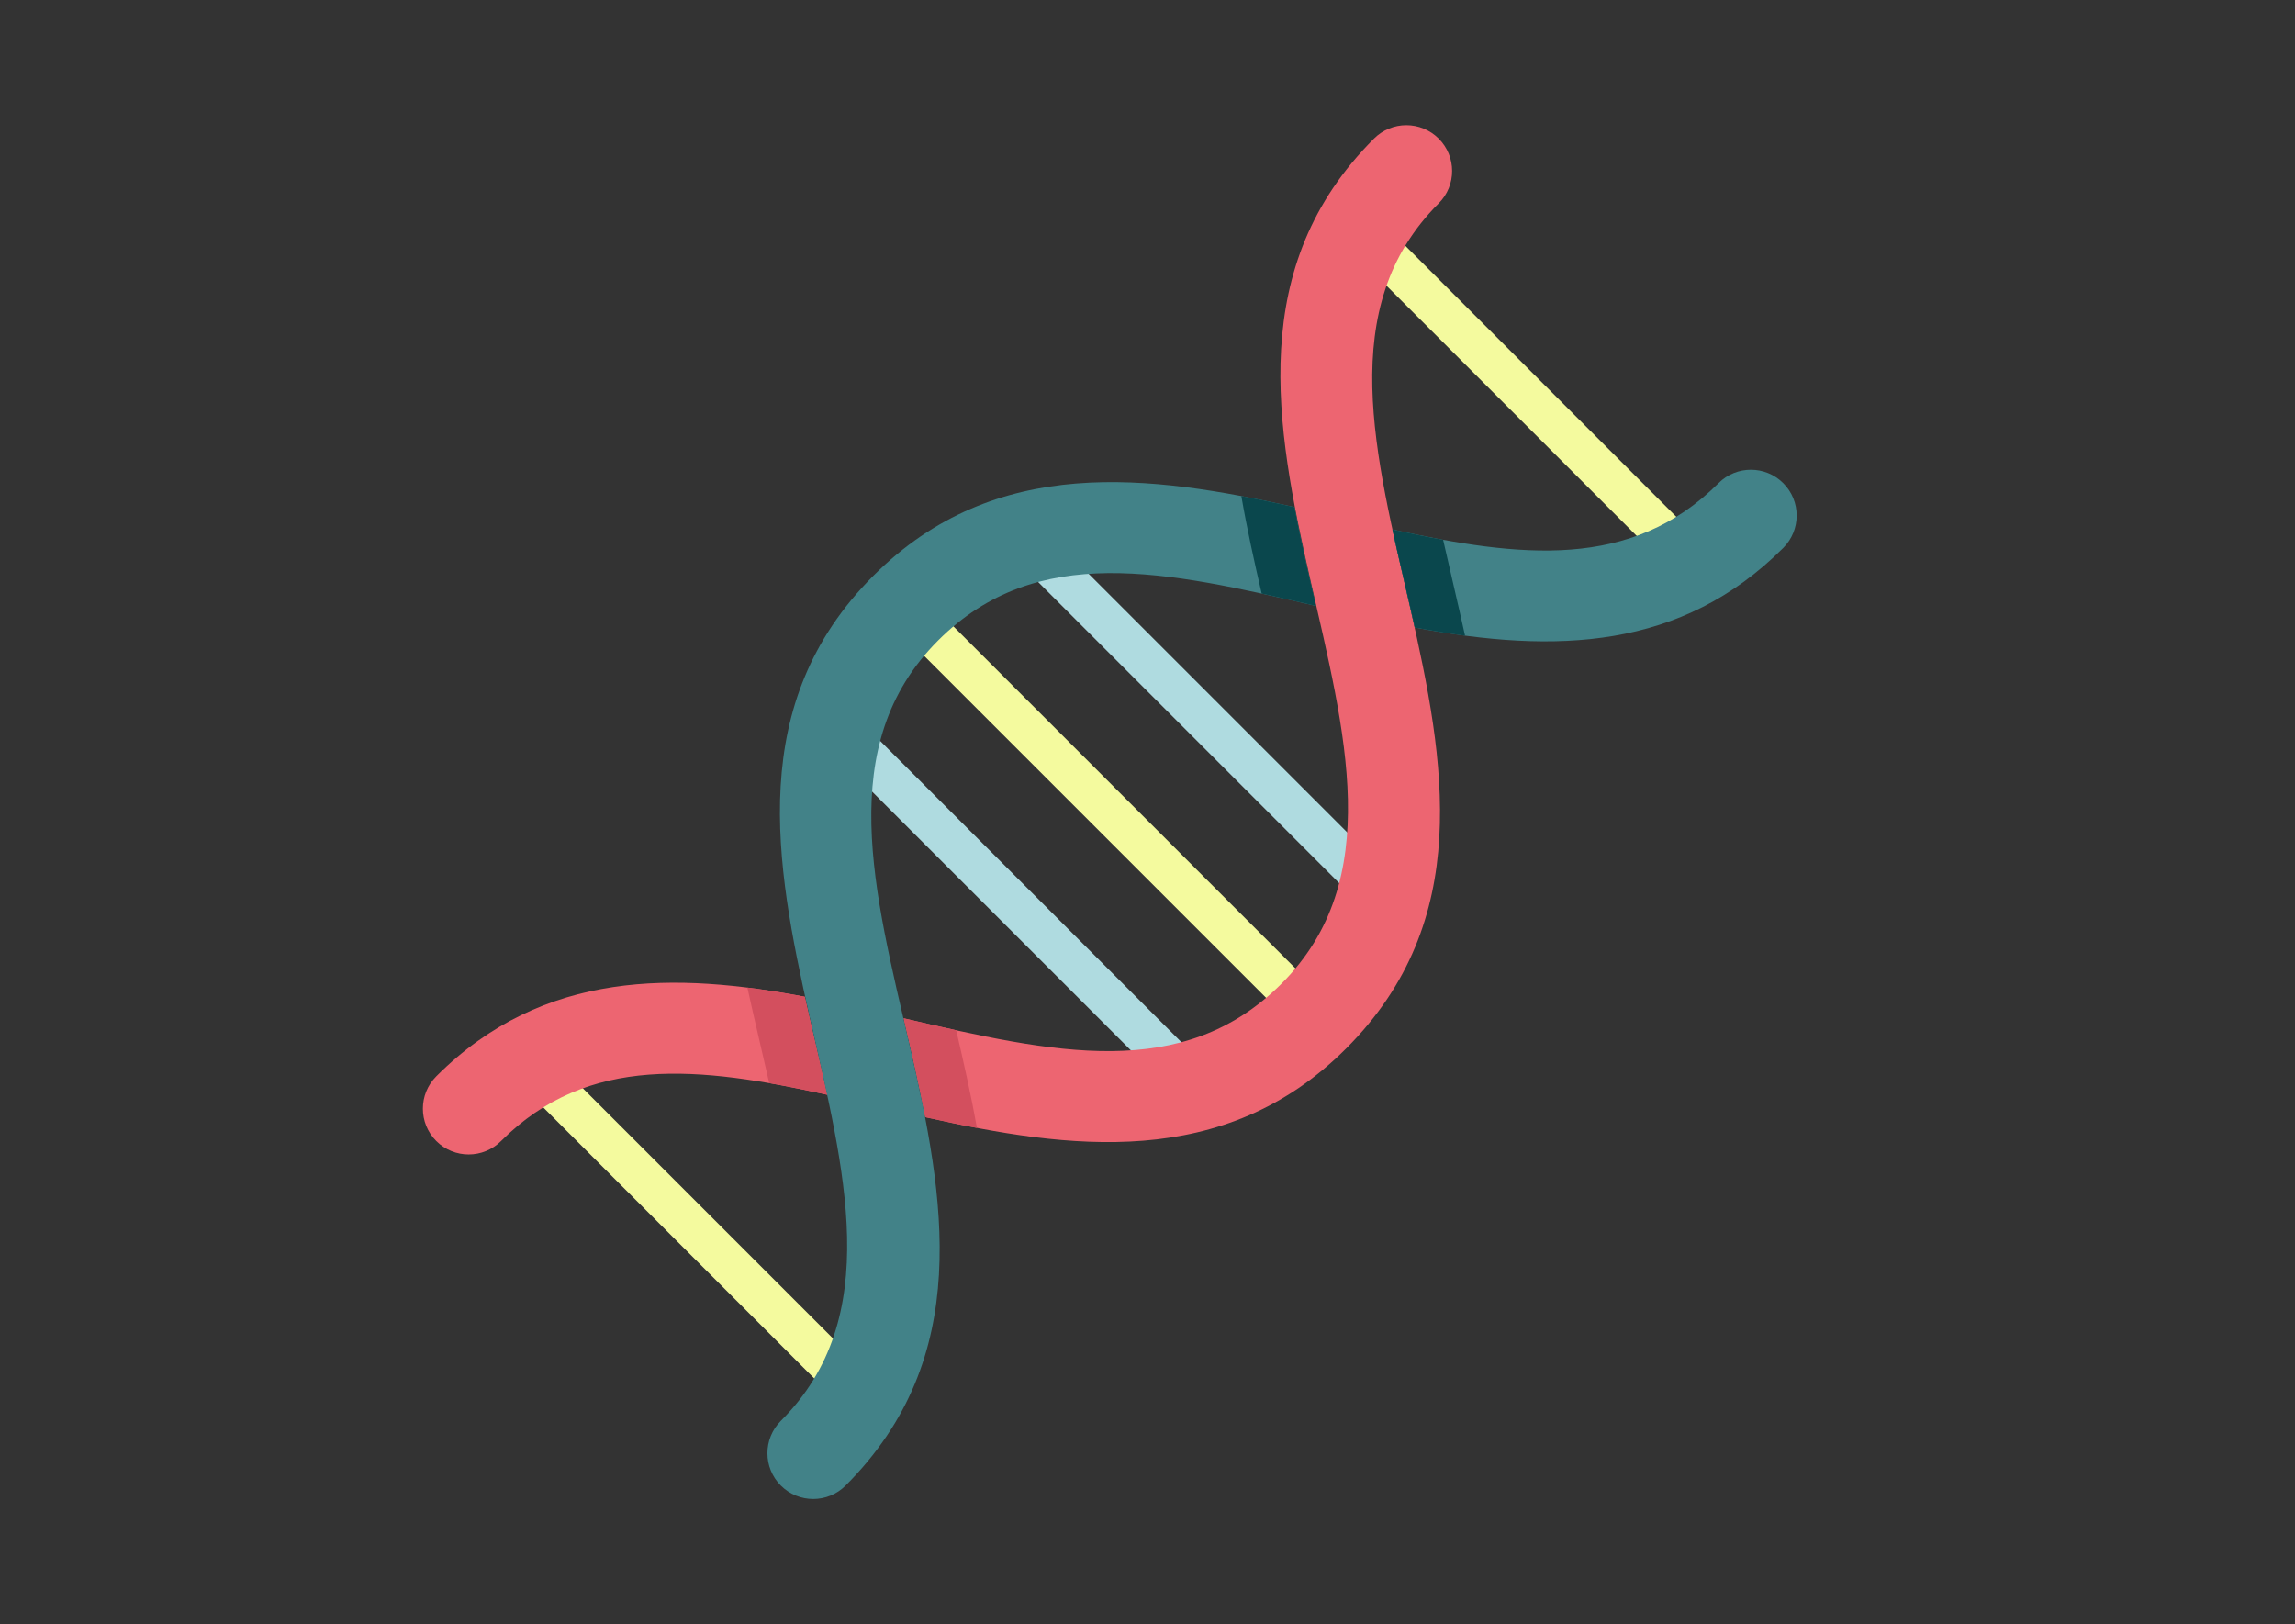 <?xml version="1.0" encoding="UTF-8"?><svg id="Ebene_5" xmlns="http://www.w3.org/2000/svg" viewBox="0 0 260 184"><rect x="0" y="0" width="260" height="184" fill="#333333" stroke="none"/><path d="M132.782,122.684c-.601,0-1.203-.229-1.662-.689l-35.706-35.706c-.918-.918-.918-2.407,0-3.326.919-.918,2.408-.918,3.326,0l35.706,35.706c.918.918.918,2.408,0,3.326-.46.46-1.062.689-1.664.689Z" fill="#afdbe0"/><path d="M147.998,116.625c-.602,0-1.204-.23-1.662-.689l-44.769-44.769c-.919-.918-.919-2.408,0-3.326.918-.919,2.408-.919,3.326,0l44.769,44.768c.918.919.918,2.408,0,3.327-.46.458-1.062.689-1.664.689Z" fill="#f4fa9e"/><path d="M154.059,101.408c-.602,0-1.204-.229-1.664-.689l-35.706-35.706c-.918-.918-.918-2.408,0-3.326.919-.919,2.408-.919,3.327,0l35.705,35.705c.919.919.919,2.408,0,3.327-.46.46-1.062.689-1.662.689Z" fill="#afdbe0"/><path d="M189.899,64.214c-.602,0-1.203-.229-1.662-.689l-34.002-34.001c-.918-.919-.918-2.408,0-3.326.919-.919,2.408-.919,3.327,0l34.001,34.001c.919.919.919,2.408,0,3.326-.46.46-1.062.689-1.664.689Z" fill="#f4fa9e"/><path d="M95.589,158.525c-.602,0-1.204-.229-1.664-.689l-34.002-34.002c-.918-.918-.918-2.407,0-3.326.919-.918,2.408-.918,3.327,0l34.002,34.002c.918.918.918,2.408,0,3.326-.46.46-1.062.689-1.664.689Z" fill="#f4fa9e"/><path d="M91.171,112.916c-14.481-2.738-29.554-3.174-41.743,9.014-2.025,2.026-2.026,5.309,0,7.335,2.026,2.026,5.309,2.025,7.335,0,9.883-9.883,22.462-8.433,36.946-5.247-.82-3.732-1.723-7.45-2.537-11.101Z" fill="#ed6571"/><path d="M91.171,112.916c-2.157-.408-4.328-.765-6.501-1.037.786,3.592,1.647,7.142,2.475,10.822,2.141.374,4.33.824,6.564,1.316-.825-3.752-1.721-7.439-2.537-11.101Z" fill="#d34f5e"/><path d="M162.99,23.037c2.026-2.026,2.026-5.309,0-7.335-2.025-2.026-5.309-2.025-7.333,0-28.921,28.921,13.127,72.131-10.486,95.743-11.191,11.192-25.841,7.851-42.801,3.911.867,3.726,1.737,7.479,2.44,11.199,16.22,3.616,33.825,6.094,47.695-7.776,28.994-28.995-13.12-72.139,10.485-95.743Z" fill="#ed6571"/><path d="M104.81,126.556c1.94.432,3.899.849,5.869,1.222-.664-3.711-1.497-7.384-2.35-11.062-1.952-.429-3.94-.891-5.961-1.36.867,3.724,1.734,7.454,2.441,11.199Z" fill="#d34f5e"/><path d="M149.082,68.643c-.864-3.712-1.744-7.517-2.44-11.198-16.22-3.616-33.825-6.094-47.695,7.776-28.86,28.861,13.039,72.22-10.485,95.743-2.026,2.025-2.026,5.309,0,7.333,2.026,2.026,5.309,2.026,7.333,0,29.104-29.103-13.251-72.006,10.486-95.742,11.192-11.192,25.841-7.851,42.801-3.912Z" fill="#428288"/><path d="M146.642,57.445c-1.987-.443-3.992-.868-6.011-1.249.638,3.701,1.455,7.374,2.304,11.048,2.013.441,4.063.915,6.147,1.4-.864-3.712-1.744-7.517-2.44-11.198Z" fill="#0a474d"/><path d="M202.025,54.736c-2.026-2.026-5.309-2.026-7.335,0-9.883,9.883-22.462,8.433-36.947,5.247.829,3.764,1.722,7.435,2.539,11.101,16.02,3.029,30.222,2.507,41.743-9.015,2.025-2.025,2.025-5.309,0-7.333Z" fill="#428288"/><path d="M163.491,61.153c-1.88-.343-3.797-.741-5.748-1.17.829,3.764,1.722,7.435,2.539,11.101,1.89.357,3.79.676,5.694.931-.771-3.513-1.667-7.222-2.484-10.862Z" fill="#0a474d"/></svg>